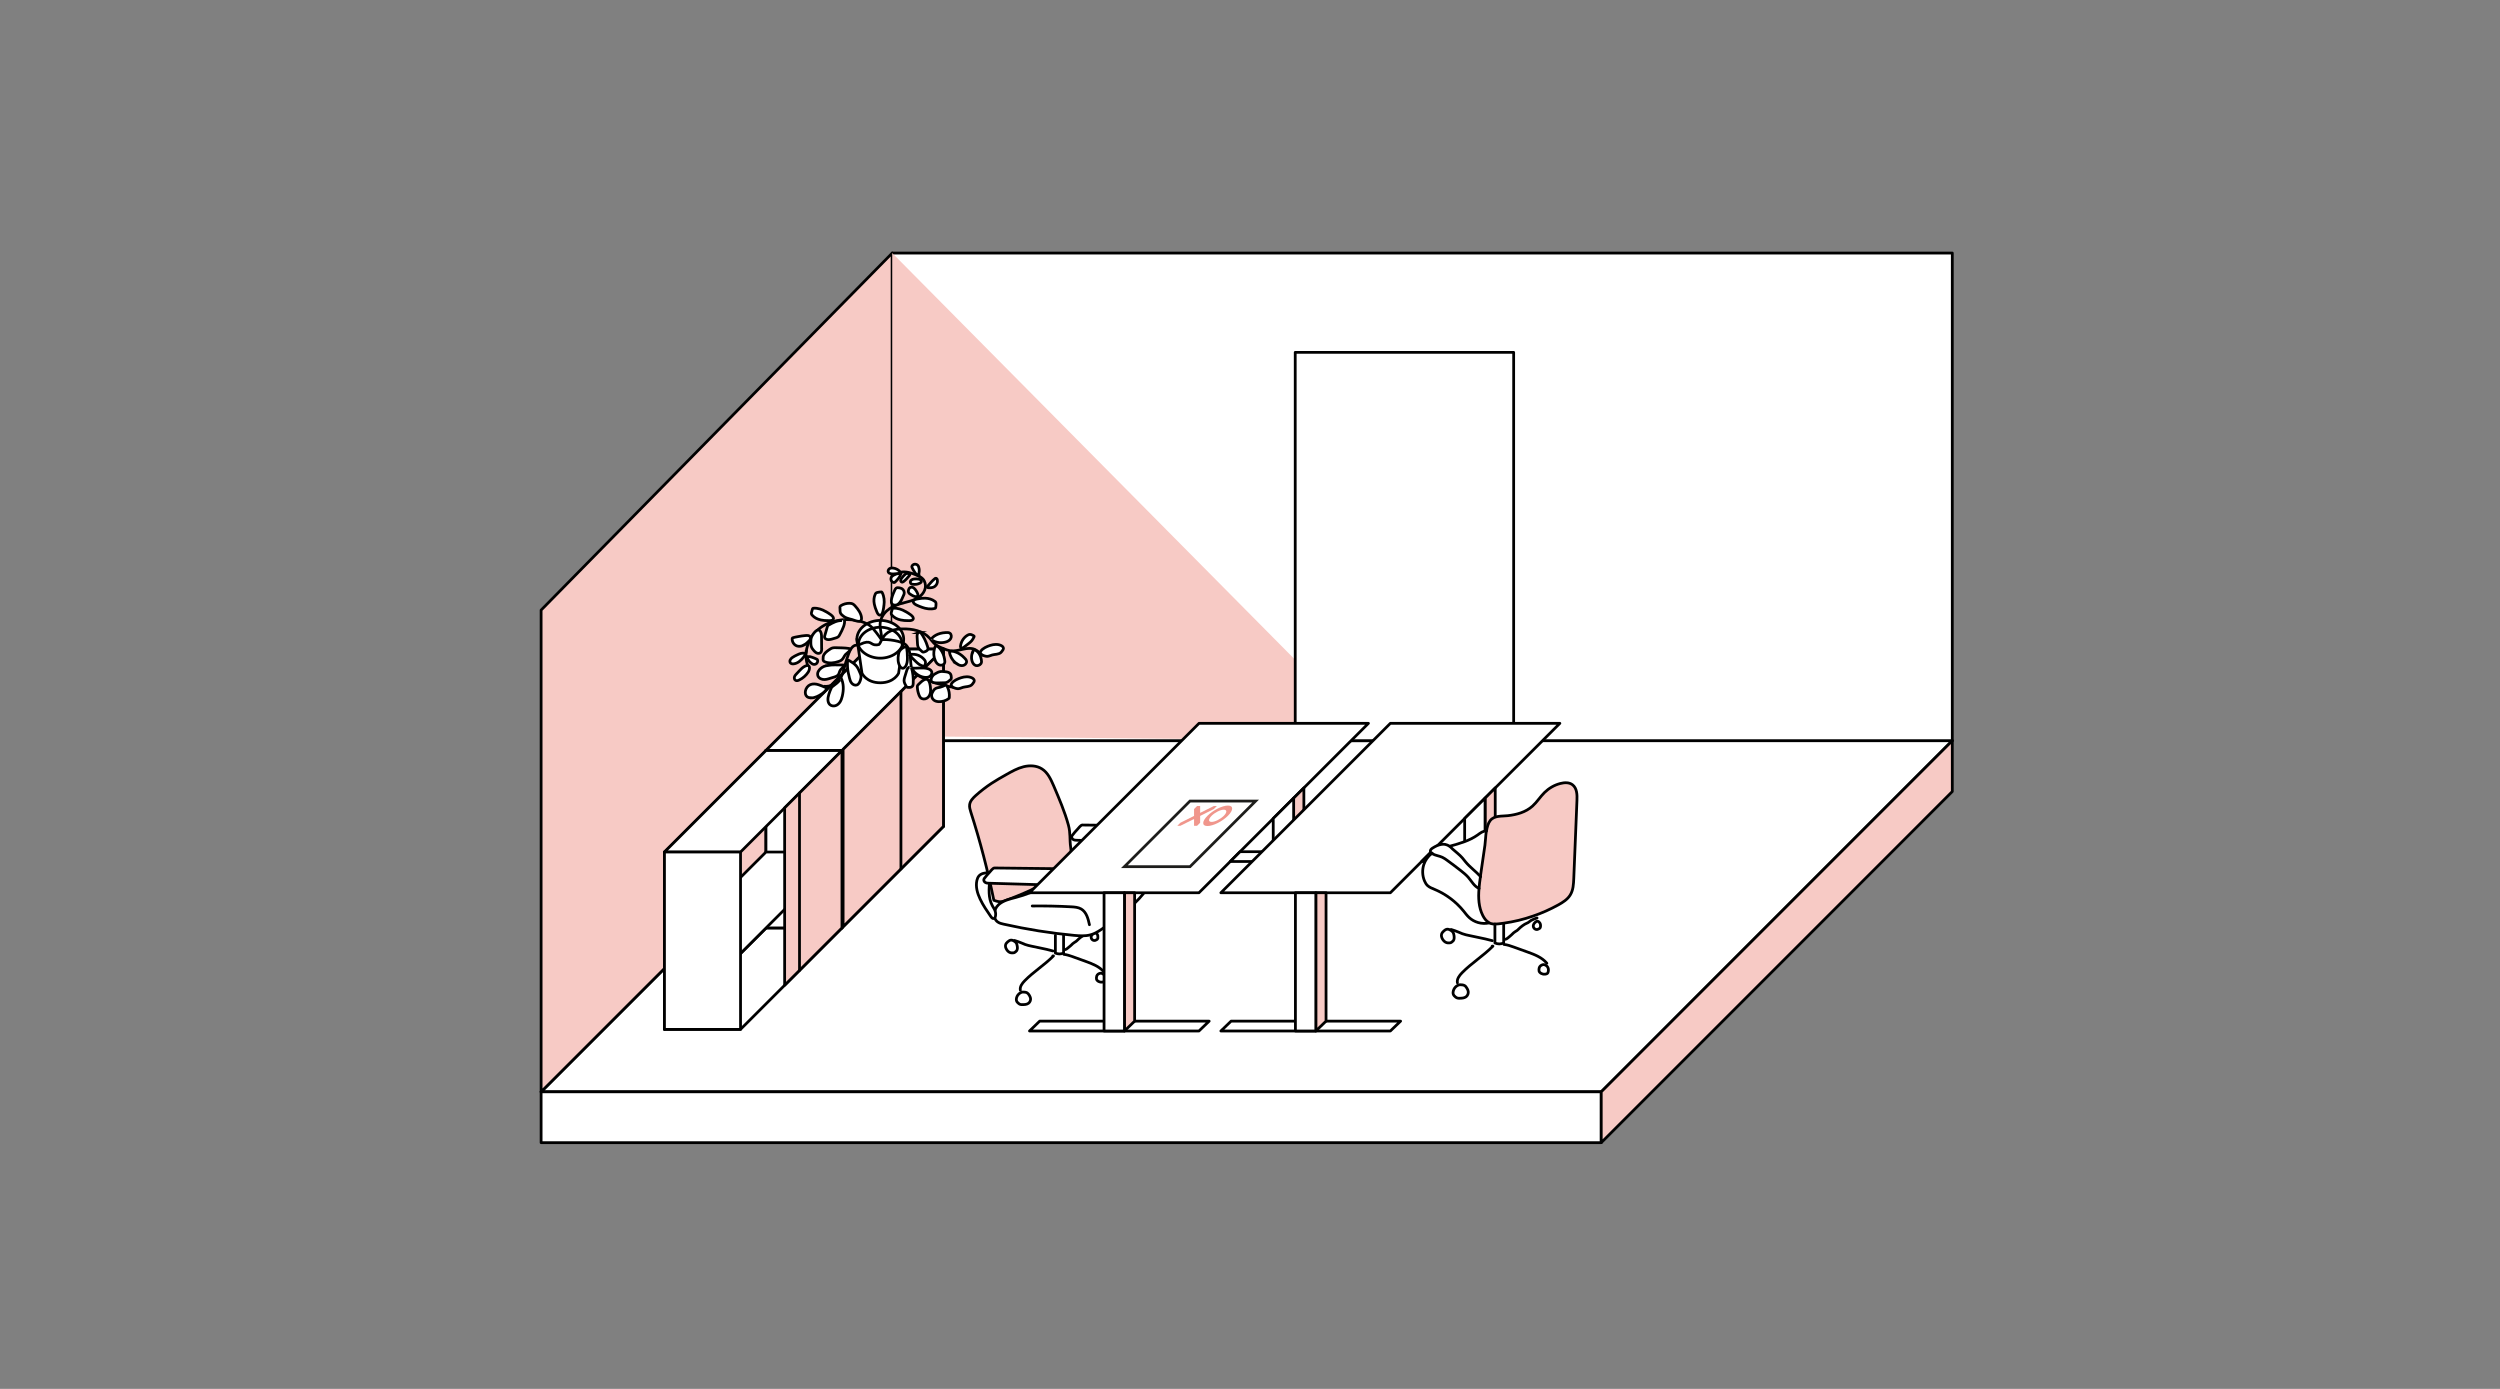 <?xml version="1.0" encoding="UTF-8"?> <svg xmlns="http://www.w3.org/2000/svg" width="360" height="200" viewBox="0 0 360 200" fill="none"><rect x="0" y="0" width="360" height="200" fill="#808080" stroke="none"/><g clip-path="url(#clip0_1_7094)"><path d="M77.919 157.221H230.577L281.131 106.658H128.482L77.919 157.221Z" fill="white" stroke="black" stroke-width="0.4" stroke-linecap="round" stroke-linejoin="round"></path><path d="M230.577 157.221H77.919V164.542H230.577V157.221Z" fill="white" stroke="black" stroke-width="0.4" stroke-linecap="round" stroke-linejoin="round"></path><path d="M128.482 106.658V36.438L77.919 87.852V157.221L128.482 106.658Z" fill="#F7CAC5" stroke="black" stroke-width="0.4" stroke-linecap="round" stroke-linejoin="round"></path><path d="M281.131 36.438H128.482V106.658H281.131V36.438Z" fill="white" stroke="black" stroke-width="0.4" stroke-linecap="round" stroke-linejoin="round"></path><path d="M281.131 113.98L230.578 164.542V157.221L281.131 106.658V113.98Z" fill="#F7CAC5" stroke="black" stroke-width="0.4" stroke-linecap="round" stroke-linejoin="round"></path><g style="mix-blend-mode:multiply"><path d="M128.482 36.438L198.043 106.658L128.482 105.999V36.438Z" fill="#F7CAC5"></path></g><path d="M217.967 50.742H186.512V106.658H217.967V50.742Z" fill="white" stroke="black" stroke-width="0.4" stroke-linecap="round" stroke-linejoin="round"></path><path d="M121.243 133.619H110.297L124.903 119.004H135.858L121.243 133.619Z" fill="white" stroke="black" stroke-width="0.4" stroke-linecap="round" stroke-linejoin="round"></path><path d="M110.297 133.619L124.903 119.004V93.462L110.297 108.077V133.619Z" fill="#F7CAC5" stroke="black" stroke-width="0.4" stroke-linecap="round" stroke-linejoin="round"></path><path d="M135.858 93.462H124.903V119.004H135.858V93.462Z" fill="white" stroke="black" stroke-width="0.4" stroke-linecap="round" stroke-linejoin="round"></path><path d="M121.243 108.077H110.297L124.903 93.462H135.858L121.243 108.077Z" fill="white" stroke="black" stroke-width="0.4" stroke-linecap="round" stroke-linejoin="round"></path><path d="M121.243 122.692H110.297L124.903 108.077H135.858L121.243 122.692Z" fill="white" stroke="black" stroke-width="0.4" stroke-linecap="round" stroke-linejoin="round"></path><path d="M121.407 133.454L135.858 119.004V93.462L121.407 107.912V133.454Z" fill="#F7CAC5" stroke="black" stroke-width="0.4" stroke-linecap="round" stroke-linejoin="round"></path><path d="M129.735 99.584V125.117" stroke="black" stroke-width="0.4" stroke-linecap="round" stroke-linejoin="round"></path><path d="M121.252 108.077H110.297V133.619H121.252V108.077Z" fill="white" stroke="black" stroke-width="0.4" stroke-linecap="round" stroke-linejoin="round"></path><path d="M106.637 148.225H95.682L110.297 133.619H121.243L106.637 148.225Z" fill="white" stroke="black" stroke-width="0.4" stroke-linecap="round" stroke-linejoin="round"></path><path d="M95.682 148.225L110.297 133.619V108.077L95.682 122.692V148.225Z" fill="#F7CAC5" stroke="black" stroke-width="0.4" stroke-linecap="round" stroke-linejoin="round"></path><path d="M121.252 108.077H110.297V133.619H121.252V108.077Z" fill="white" stroke="black" stroke-width="0.4" stroke-linecap="round" stroke-linejoin="round"></path><path d="M106.637 122.692H95.682L110.297 108.077H121.243L106.637 122.692Z" fill="white" stroke="black" stroke-width="0.4" stroke-linecap="round" stroke-linejoin="round"></path><path d="M106.637 137.298H95.682L110.297 122.692H121.243L106.637 137.298Z" fill="white" stroke="black" stroke-width="0.4" stroke-linecap="round" stroke-linejoin="round"></path><path d="M112.988 141.874L121.243 133.619V108.077L112.988 116.332V141.874Z" fill="#F7CAC5" stroke="black" stroke-width="0.4" stroke-linecap="round" stroke-linejoin="round"></path><path d="M115.129 114.19V139.732" stroke="black" stroke-width="0.4" stroke-linecap="round" stroke-linejoin="round"></path><path d="M106.637 122.692H95.682V148.234H106.637V122.692Z" fill="white" stroke="black" stroke-width="0.4" stroke-linecap="round" stroke-linejoin="round"></path><path d="M158.096 135.047C158.087 135.12 158.069 135.193 158.014 135.248C157.977 135.285 157.932 135.312 157.886 135.339C157.822 135.376 157.758 135.404 157.694 135.422C157.52 135.468 157.328 135.385 157.218 135.239C157.035 134.983 157.145 134.671 157.364 134.488C157.456 134.415 157.556 134.305 157.675 134.315C157.813 134.315 157.941 134.443 158.005 134.543C158.096 134.69 158.115 134.882 158.087 135.047H158.096Z" fill="white" stroke="black" stroke-width="0.4" stroke-linecap="round" stroke-linejoin="round"></path><path d="M153.402 136.74C153.603 136.694 153.759 136.502 153.914 136.392C154.125 136.246 154.289 136.062 154.472 135.889C154.628 135.742 154.802 135.678 154.967 135.55C155.113 135.44 155.232 135.294 155.378 135.166C155.571 135.001 155.772 134.845 155.982 134.726C156.129 134.644 156.294 134.589 156.431 134.507C156.568 134.424 156.696 134.287 156.843 134.205C157.117 134.049 157.657 133.884 157.63 133.894" stroke="black" stroke-width="0.4" stroke-linecap="round" stroke-linejoin="round"></path><path d="M143.115 129.647C142.246 125.364 141.138 121.118 139.802 116.954C139.692 116.597 139.573 116.231 139.628 115.865C139.702 115.334 140.104 114.922 140.498 114.565C141.221 113.915 141.989 113.321 142.795 112.79C143.481 112.341 144.195 111.939 144.909 111.536C145.705 111.088 146.51 110.63 147.398 110.41C148.286 110.191 149.274 110.227 150.043 110.722C150.894 111.261 151.333 112.25 151.736 113.174C152.523 115.023 153.319 116.871 153.85 118.812C154.17 120.001 154.006 120.807 154.179 122.033C154.298 122.902 154.372 123.827 153.978 124.614C153.585 125.392 152.798 125.895 152.038 126.325C149.659 127.689 147.16 128.833 144.579 129.748C144.03 129.94 143.655 129.839 143.115 129.638V129.647Z" fill="#F7CAC5" stroke="black" stroke-width="0.4" stroke-linecap="round" stroke-linejoin="round"></path><path d="M162.48 124.458C163.285 124.422 164.118 124.394 164.869 124.669C165.189 124.788 165.5 124.962 165.701 125.236C166.241 125.959 165.839 126.993 165.345 127.744C163.789 130.096 161.455 131.789 159.167 133.436C158.499 133.912 157.822 134.406 157.026 134.616C156.257 134.827 155.433 134.763 154.637 134.69C151.233 134.369 147.856 133.829 144.525 133.079C144.223 133.015 143.92 132.942 143.664 132.759C142.905 132.219 143.088 130.956 143.756 130.315C144.433 129.675 145.394 129.464 146.291 129.226C149.091 128.485 151.397 127.185 153.777 125.602C154.838 124.897 156.229 124.952 157.465 124.824C159.131 124.66 160.805 124.541 162.48 124.458V124.458Z" fill="white" stroke="black" stroke-width="0.4" stroke-linecap="round" stroke-linejoin="round"></path><path d="M154.445 120.239C154.39 120.312 154.344 120.377 154.326 120.468C154.289 120.642 154.417 120.825 154.573 120.907C154.729 120.99 154.921 120.999 155.104 120.999C159.131 121.118 163.157 121.228 167.184 121.347C167.632 121.356 168.108 121.365 168.493 121.145C168.749 120.999 168.932 120.77 169.124 120.55C169.362 120.267 169.591 119.992 169.829 119.708C169.966 119.544 170.113 119.315 170.003 119.132C169.911 118.976 169.701 118.958 169.527 118.958C164.969 118.903 160.403 118.857 155.845 118.802C155.635 118.802 155.287 119.278 155.14 119.434C154.893 119.69 154.665 119.956 154.454 120.239H154.445Z" fill="white" stroke="black" stroke-width="0.4" stroke-linecap="round" stroke-linejoin="round"></path><path d="M142.392 125.675C141.871 125.675 141.294 125.749 140.955 126.151C140.809 126.325 140.727 126.554 140.672 126.774C140.47 127.68 140.736 128.622 141.138 129.464C141.559 130.361 142.127 131.175 142.685 131.99C142.795 132.146 142.95 132.319 143.124 132.265C143.252 132.228 143.316 132.082 143.344 131.944C143.399 131.679 143.381 131.404 143.289 131.157C143.198 130.892 143.024 130.663 142.895 130.416C142.291 129.299 142.401 127.945 142.529 126.673" fill="white"></path><path d="M142.392 125.675C141.871 125.675 141.294 125.749 140.955 126.151C140.809 126.325 140.727 126.554 140.672 126.774C140.47 127.68 140.736 128.622 141.138 129.464C141.559 130.361 142.127 131.175 142.685 131.99C142.795 132.146 142.95 132.319 143.124 132.265C143.252 132.228 143.316 132.082 143.344 131.944C143.399 131.679 143.381 131.404 143.289 131.157C143.198 130.892 143.024 130.663 142.895 130.416C142.291 129.299 142.401 127.945 142.529 126.673" stroke="black" stroke-width="0.4" stroke-linecap="round" stroke-linejoin="round"></path><path d="M151.974 134.69V137.243C152.349 137.408 152.779 137.408 153.155 137.243V134.617" stroke="black" stroke-width="0.4" stroke-linecap="round" stroke-linejoin="round"></path><path d="M145.129 135.605C145 135.724 144.872 135.852 144.817 136.008C144.735 136.246 144.817 136.52 144.955 136.731C145.074 136.932 145.257 137.106 145.476 137.179C145.559 137.206 145.65 137.216 145.733 137.216C145.833 137.216 145.934 137.216 146.035 137.188C146.108 137.161 146.163 137.115 146.227 137.069C146.282 137.023 146.337 136.978 146.382 136.923C146.529 136.74 146.52 136.474 146.483 136.246C146.455 136.062 146.41 135.87 146.291 135.724C146.245 135.669 146.181 135.623 146.126 135.577C145.98 135.477 145.806 135.376 145.623 135.376C145.431 135.376 145.284 135.468 145.147 135.596L145.129 135.605Z" fill="white" stroke="black" stroke-width="0.4" stroke-linecap="round" stroke-linejoin="round"></path><path d="M157.941 140.538C157.904 140.629 157.895 140.73 157.886 140.831C157.886 140.895 157.886 140.968 157.904 141.032C157.923 141.096 157.968 141.142 158.005 141.187C158.243 141.435 158.646 141.508 158.957 141.361C158.984 141.343 159.012 141.334 159.039 141.306C159.066 141.279 159.085 141.242 159.094 141.206C159.167 140.995 159.185 140.766 159.103 140.556C159.021 140.355 158.856 140.236 158.655 140.162C158.49 140.098 158.261 140.181 158.124 140.281C158.042 140.345 157.968 140.437 157.932 140.538H157.941Z" fill="white" stroke="black" stroke-width="0.4" stroke-linecap="round" stroke-linejoin="round"></path><path d="M147.911 142.972C148.039 143.054 148.13 143.182 148.213 143.311C148.295 143.448 148.368 143.594 148.396 143.75C148.441 144.015 148.322 144.308 148.103 144.473C147.856 144.656 147.517 144.665 147.215 144.665C147.114 144.665 147.014 144.665 146.922 144.638C146.84 144.61 146.767 144.564 146.693 144.509C146.556 144.4 146.419 144.272 146.373 144.098C146.355 144.015 146.346 143.933 146.355 143.851C146.382 143.594 146.492 143.356 146.675 143.173C146.822 143.018 147.069 142.862 147.288 142.853C147.481 142.853 147.746 142.871 147.911 142.972V142.972Z" fill="white" stroke="black" stroke-width="0.4" stroke-linecap="round" stroke-linejoin="round"></path><path d="M146.099 135.431C146.465 135.541 146.822 135.669 147.169 135.815C147.316 135.879 147.453 135.943 147.599 135.998C147.911 136.117 148.24 136.181 148.57 136.255C148.963 136.337 149.357 136.419 149.75 136.502C150.382 136.63 151.013 136.767 151.626 136.941" stroke="black" stroke-width="0.4" stroke-linecap="round" stroke-linejoin="round"></path><path d="M153.191 137.426C153.64 137.472 154.079 137.627 154.5 137.774C155.113 137.993 155.726 138.222 156.348 138.442C157.3 138.79 158.307 139.165 158.948 139.952" stroke="black" stroke-width="0.4" stroke-linecap="round" stroke-linejoin="round"></path><path d="M146.931 142.588C146.831 142.084 147.188 141.608 147.554 141.233C148.826 139.924 150.418 138.954 151.699 137.655C151.672 137.637 151.626 137.637 151.599 137.655" stroke="black" stroke-width="0.4" stroke-linecap="round" stroke-linejoin="round"></path><path d="M156.879 133.161C156.696 132.301 156.449 131.34 155.69 130.892C155.259 130.645 154.747 130.608 154.253 130.581C152.386 130.48 150.51 130.443 148.643 130.462" stroke="black" stroke-width="0.4" stroke-linecap="round" stroke-linejoin="round"></path><path d="M141.788 126.426C141.733 126.499 141.687 126.563 141.669 126.655C141.633 126.828 141.761 127.011 141.916 127.094C142.072 127.176 142.264 127.185 142.447 127.185C146.474 127.304 150.501 127.414 154.527 127.533C154.976 127.542 155.452 127.551 155.836 127.332C156.092 127.185 156.275 126.957 156.467 126.737C156.705 126.453 156.934 126.179 157.172 125.895C157.309 125.73 157.456 125.501 157.346 125.318C157.254 125.163 157.044 125.145 156.87 125.145C152.313 125.09 147.746 125.044 143.188 124.989C142.978 124.989 142.63 125.465 142.484 125.62C142.237 125.877 142.008 126.142 141.797 126.426H141.788Z" fill="white" stroke="black" stroke-width="0.4" stroke-linecap="round" stroke-linejoin="round"></path><path d="M148.249 128.558H172.648L197.055 104.16H172.657L148.249 128.558Z" fill="white" stroke="black" stroke-width="0.4" stroke-linecap="round" stroke-linejoin="round"></path><path d="M148.249 148.463H172.648L174.121 147.044H149.714L148.249 148.463Z" fill="white" stroke="black" stroke-width="0.4" stroke-linecap="round" stroke-linejoin="round"></path><path d="M163.386 147.044L161.922 148.463V128.558H163.386V147.044Z" fill="#F7CAC5" stroke="black" stroke-width="0.4" stroke-linecap="round" stroke-linejoin="round"></path><path d="M161.922 128.558H158.984V148.463H161.922V128.558Z" fill="white" stroke="black" stroke-width="0.4" stroke-linecap="round" stroke-linejoin="round"></path><path d="M177.159 124.056H197.018L198.492 122.646H178.569L177.159 124.056Z" fill="white" stroke="black" stroke-width="0.4" stroke-linecap="round" stroke-linejoin="round"></path><path d="M187.757 122.646L186.284 124.055V114.931L187.757 113.458V122.646Z" fill="#F7CAC5" stroke="black" stroke-width="0.4" stroke-linecap="round" stroke-linejoin="round"></path><path d="M186.284 124.056H183.346V117.86L186.284 114.931V124.056Z" fill="white" stroke="black" stroke-width="0.4" stroke-linecap="round" stroke-linejoin="round"></path><path d="M175.805 128.558H200.212L224.62 104.16H200.212L175.805 128.558Z" fill="white" stroke="black" stroke-width="0.4" stroke-linecap="round" stroke-linejoin="round"></path><path d="M175.805 148.463H200.212L201.686 147.044H177.278L175.805 148.463Z" fill="white" stroke="black" stroke-width="0.4" stroke-linecap="round" stroke-linejoin="round"></path><path d="M190.951 147.044L189.477 148.463V128.558H190.951V147.044Z" fill="#F7CAC5" stroke="black" stroke-width="0.4" stroke-linecap="round" stroke-linejoin="round"></path><path d="M189.477 128.558H186.54V148.463H189.477V128.558Z" fill="white" stroke="black" stroke-width="0.4" stroke-linecap="round" stroke-linejoin="round"></path><path d="M204.715 124.056H224.574L226.047 122.646H206.133L204.715 124.056Z" fill="white" stroke="black" stroke-width="0.4" stroke-linecap="round" stroke-linejoin="round"></path><path d="M215.313 122.646L213.848 124.055V114.931L215.313 113.458V122.646Z" fill="#F7CAC5" stroke="black" stroke-width="0.4" stroke-linecap="round" stroke-linejoin="round"></path><path d="M213.848 124.056H210.911V117.86L213.848 114.931V124.056Z" fill="white" stroke="black" stroke-width="0.4" stroke-linecap="round" stroke-linejoin="round"></path><path d="M213.199 126.234C213.199 126.234 213.199 126.197 213.199 126.17C213.409 124.678 213.629 123.195 213.848 121.704C213.931 121.136 213.94 120.386 214.05 119.681C214.141 119.104 214.288 118.555 214.59 118.162C215.184 117.402 216.283 117.558 217.134 117.457C218.406 117.311 219.696 116.963 220.675 116.084C221.325 115.499 221.783 114.739 222.405 114.126C223.037 113.504 223.824 113.046 224.675 112.826C225.27 112.671 225.947 112.634 226.432 113C227.091 113.495 227.118 114.446 227.082 115.252C226.926 118.995 226.78 122.738 226.624 126.481C226.587 127.314 226.551 128.192 226.102 128.897C225.709 129.528 225.05 129.94 224.409 130.297C223.247 130.938 222.039 131.478 220.785 131.908C219.403 132.393 217.967 132.74 216.511 132.942C216.273 132.978 216.036 133.015 215.798 133.033C215.624 133.052 215.432 133.07 215.258 133.07C215.056 133.07 214.873 133.042 214.681 132.988C214.58 132.951 214.489 132.914 214.397 132.85C214.013 132.631 213.729 132.237 213.519 131.825C212.924 130.636 212.86 129.29 212.979 127.945C213.025 127.378 213.098 126.801 213.18 126.243L213.199 126.234Z" fill="#F7CAC5"></path><path d="M222.918 139.348C223.009 139.568 222.991 139.824 222.918 140.043C222.899 140.08 222.881 140.117 222.854 140.153C222.826 140.181 222.799 140.199 222.771 140.208C222.433 140.364 222.002 140.291 221.746 140.025C221.7 139.979 221.655 139.915 221.636 139.851C221.609 139.778 221.609 139.705 221.618 139.641C221.618 139.531 221.636 139.43 221.673 139.32C221.719 139.211 221.792 139.119 221.883 139.046C222.03 138.936 222.268 138.845 222.451 138.918C222.661 139 222.844 139.128 222.927 139.339L222.918 139.348Z" fill="white"></path><path d="M221.737 132.896C221.838 133.052 221.856 133.253 221.829 133.436C221.819 133.509 221.792 133.592 221.746 133.646C221.71 133.683 221.655 133.72 221.609 133.738C221.545 133.775 221.472 133.811 221.398 133.829C221.215 133.875 221.005 133.793 220.895 133.637C220.694 133.363 220.813 133.033 221.041 132.832C221.142 132.75 221.252 132.64 221.38 132.649C221.527 132.649 221.664 132.786 221.737 132.896V132.896Z" fill="white"></path><path d="M214.407 132.832L214.361 132.914C213.363 133.116 212.274 132.805 211.542 132.109C211.249 131.834 211.011 131.514 210.764 131.203C209.648 129.83 208.193 128.741 206.564 128.064C206.216 127.918 205.859 127.789 205.575 127.533C205.365 127.341 205.227 127.085 205.118 126.828C204.816 126.096 204.788 125.254 205.026 124.504C205.237 123.873 205.639 123.296 206.17 122.893C206.207 122.912 206.234 122.93 206.271 122.957C206.719 123.204 207.241 123.25 207.698 123.461C207.945 123.58 208.174 123.735 208.394 123.9C209.062 124.385 209.721 124.879 210.371 125.392C210.737 125.685 211.112 125.977 211.414 126.325C211.908 126.902 212.283 127.652 212.988 127.945C212.869 129.29 212.933 130.636 213.528 131.825C213.729 132.237 214.022 132.621 214.407 132.85V132.832Z" fill="white"></path><path d="M214.05 119.681C213.94 120.386 213.931 121.145 213.848 121.704C213.638 123.195 213.418 124.678 213.199 126.17C213.199 126.188 213.199 126.206 213.199 126.234C212.521 125.492 211.679 124.897 211.039 124.12C210.883 123.927 210.737 123.735 210.572 123.543C210.151 123.049 209.62 122.664 209.144 122.244C209.025 122.134 208.925 122.006 208.797 121.914C208.797 121.914 208.787 121.914 208.778 121.905L208.815 121.85C210.206 121.466 211.606 121.072 212.778 120.239C213.153 119.965 213.555 119.644 214.022 119.681H214.05V119.681Z" fill="white"></path><path d="M206.17 122.884C206.069 122.811 205.996 122.719 205.969 122.61C205.932 122.399 206.124 122.225 206.307 122.115C206.692 121.868 207.113 121.658 207.561 121.594C207.863 121.548 208.275 121.53 208.787 121.905C208.787 121.905 208.797 121.905 208.806 121.914C208.934 122.006 209.034 122.134 209.153 122.243C209.629 122.674 210.16 123.058 210.581 123.543C210.746 123.726 210.892 123.927 211.048 124.12C211.688 124.897 212.53 125.483 213.208 126.234C213.125 126.792 213.052 127.359 213.006 127.936C212.302 127.643 211.936 126.893 211.432 126.316C211.121 125.968 210.755 125.675 210.389 125.383C209.739 124.87 209.08 124.376 208.412 123.891C208.193 123.726 207.964 123.57 207.717 123.452C207.259 123.241 206.728 123.195 206.289 122.948C206.252 122.93 206.216 122.912 206.188 122.884H206.17Z" fill="white"></path><path d="M211.423 142.771C211.469 143.054 211.35 143.366 211.112 143.549C210.847 143.741 210.49 143.75 210.16 143.759C210.05 143.759 209.95 143.759 209.849 143.722C209.758 143.695 209.675 143.64 209.602 143.585C209.455 143.466 209.309 143.329 209.263 143.146C209.236 143.063 209.236 142.972 209.245 142.88C209.272 142.606 209.391 142.35 209.584 142.148C209.748 141.984 210.005 141.819 210.243 141.81C210.444 141.81 210.737 141.828 210.911 141.938C211.048 142.02 211.149 142.167 211.231 142.304C211.322 142.45 211.405 142.606 211.423 142.771V142.771Z" fill="white"></path><path d="M209.373 134.726C209.41 134.973 209.419 135.257 209.263 135.458C209.218 135.523 209.153 135.568 209.089 135.614C209.025 135.669 208.961 135.715 208.888 135.742C208.787 135.779 208.678 135.779 208.568 135.77C208.476 135.77 208.385 135.751 208.293 135.733C208.046 135.66 207.863 135.468 207.726 135.248C207.589 135.019 207.488 134.726 207.589 134.47C207.653 134.296 207.79 134.159 207.927 134.031C208.064 133.894 208.229 133.784 208.44 133.793C208.632 133.793 208.824 133.903 208.98 134.013C209.044 134.058 209.108 134.104 209.153 134.168C209.291 134.324 209.327 134.525 209.364 134.726H209.373Z" fill="white"></path><path d="M214.05 119.681C214.141 119.104 214.288 118.555 214.59 118.162C215.184 117.402 216.283 117.558 217.134 117.457C218.406 117.311 219.696 116.963 220.675 116.084C221.325 115.499 221.783 114.739 222.405 114.126C223.037 113.504 223.824 113.046 224.675 112.826C225.27 112.671 225.947 112.634 226.432 113C227.091 113.495 227.118 114.446 227.082 115.252C226.926 118.995 226.78 122.738 226.624 126.481C226.587 127.314 226.551 128.192 226.102 128.897C225.709 129.528 225.05 129.94 224.409 130.297C223.247 130.938 222.039 131.478 220.785 131.908C219.403 132.393 217.967 132.74 216.511 132.942C216.273 132.978 216.036 133.015 215.798 133.033C215.624 133.052 215.432 133.07 215.258 133.07C215.056 133.07 214.873 133.042 214.681 132.988C214.58 132.951 214.489 132.914 214.397 132.85C214.013 132.631 213.729 132.237 213.519 131.825C212.924 130.636 212.86 129.29 212.979 127.945C213.025 127.378 213.098 126.801 213.18 126.243C213.18 126.224 213.18 126.206 213.18 126.179C213.391 124.687 213.61 123.204 213.83 121.713C213.912 121.145 213.921 120.395 214.031 119.69L214.05 119.681Z" stroke="black" stroke-width="0.4" stroke-linecap="round" stroke-linejoin="round"></path><path d="M208.824 121.841C210.215 121.456 211.615 121.063 212.787 120.23C213.162 119.956 213.565 119.635 214.031 119.672" stroke="black" stroke-width="0.4" stroke-linecap="round" stroke-linejoin="round"></path><path d="M214.361 132.914C213.363 133.116 212.274 132.805 211.542 132.109C211.249 131.834 211.011 131.514 210.764 131.203C209.648 129.83 208.193 128.741 206.564 128.064C206.216 127.918 205.859 127.789 205.575 127.533C205.365 127.341 205.227 127.085 205.118 126.828C204.816 126.096 204.788 125.254 205.026 124.504C205.237 123.872 205.639 123.296 206.17 122.893C206.188 122.875 206.207 122.866 206.225 122.848" stroke="black" stroke-width="0.4" stroke-linecap="round" stroke-linejoin="round"></path><path d="M212.988 127.936C212.283 127.643 211.917 126.893 211.414 126.316C211.103 125.968 210.737 125.675 210.371 125.383C209.721 124.87 209.062 124.376 208.394 123.891C208.174 123.726 207.945 123.57 207.698 123.452C207.241 123.241 206.71 123.195 206.271 122.948C206.234 122.93 206.197 122.912 206.17 122.884C206.069 122.811 205.996 122.719 205.969 122.61C205.932 122.399 206.124 122.225 206.307 122.115C206.692 121.868 207.113 121.658 207.561 121.594C207.863 121.548 208.275 121.53 208.787 121.905C208.787 121.905 208.797 121.905 208.806 121.914C208.934 122.006 209.034 122.134 209.153 122.243C209.629 122.674 210.16 123.058 210.581 123.543C210.746 123.726 210.892 123.927 211.048 124.12C211.688 124.897 212.53 125.483 213.208 126.234" stroke="black" stroke-width="0.4" stroke-linecap="round" stroke-linejoin="round"></path><path d="M215.267 133.061V135.788C215.468 135.879 215.688 135.925 215.898 135.925C216.109 135.925 216.328 135.879 216.53 135.788V132.978" stroke="black" stroke-width="0.4" stroke-linecap="round" stroke-linejoin="round"></path><path d="M207.936 134.04C207.799 134.168 207.662 134.305 207.598 134.479C207.506 134.735 207.598 135.019 207.735 135.257C207.872 135.468 208.055 135.66 208.302 135.742C208.394 135.77 208.485 135.779 208.577 135.779C208.687 135.779 208.797 135.788 208.897 135.751C208.97 135.724 209.034 135.678 209.099 135.623C209.163 135.577 209.218 135.523 209.272 135.468C209.428 135.266 209.41 134.992 209.382 134.736C209.355 134.534 209.309 134.333 209.172 134.177C209.117 134.113 209.062 134.067 208.998 134.022C208.842 133.912 208.65 133.811 208.458 133.802C208.247 133.802 208.092 133.903 207.945 134.04H207.936Z" stroke="black" stroke-width="0.4" stroke-linecap="round" stroke-linejoin="round"></path><path d="M221.664 139.32C221.627 139.421 221.618 139.531 221.609 139.641C221.609 139.714 221.609 139.787 221.627 139.851C221.645 139.915 221.691 139.97 221.737 140.025C221.993 140.291 222.423 140.364 222.762 140.208C222.799 140.199 222.826 140.181 222.844 140.153C222.872 140.126 222.89 140.08 222.908 140.043C222.982 139.824 223.009 139.568 222.908 139.348C222.826 139.137 222.643 139.009 222.433 138.927C222.259 138.854 222.012 138.945 221.865 139.055C221.774 139.128 221.7 139.22 221.655 139.33L221.664 139.32Z" stroke="black" stroke-width="0.4" stroke-linecap="round" stroke-linejoin="round"></path><path d="M221.829 133.445C221.819 133.518 221.792 133.601 221.746 133.656C221.71 133.692 221.655 133.729 221.609 133.747C221.545 133.784 221.472 133.82 221.398 133.839C221.215 133.884 221.005 133.802 220.895 133.646C220.694 133.372 220.813 133.042 221.041 132.841C221.142 132.759 221.252 132.649 221.38 132.658C221.527 132.658 221.664 132.795 221.737 132.905C221.838 133.061 221.856 133.262 221.829 133.445V133.445Z" stroke="black" stroke-width="0.4" stroke-linecap="round" stroke-linejoin="round"></path><path d="M210.911 141.929C211.048 142.011 211.149 142.157 211.231 142.295C211.322 142.441 211.405 142.597 211.423 142.761C211.469 143.045 211.35 143.356 211.112 143.539C210.847 143.732 210.49 143.741 210.16 143.75C210.05 143.75 209.95 143.75 209.849 143.713C209.758 143.686 209.675 143.631 209.602 143.576C209.455 143.457 209.309 143.32 209.263 143.137C209.236 143.054 209.236 142.963 209.245 142.871C209.272 142.597 209.391 142.341 209.584 142.139C209.748 141.974 210.005 141.81 210.243 141.801C210.444 141.801 210.737 141.819 210.911 141.929V141.929Z" stroke="black" stroke-width="0.4" stroke-linecap="round" stroke-linejoin="round"></path><path d="M208.97 133.848C209.355 133.958 209.739 134.104 210.114 134.26C210.27 134.324 210.426 134.397 210.572 134.452C210.911 134.58 211.258 134.653 211.615 134.726C212.036 134.818 212.457 134.9 212.878 134.992C213.555 135.129 214.224 135.275 214.892 135.458" stroke="black" stroke-width="0.4" stroke-linecap="round" stroke-linejoin="round"></path><path d="M216.566 135.998C217.051 136.044 217.518 136.209 217.976 136.374L219.952 137.087C220.977 137.454 222.057 137.865 222.744 138.707" stroke="black" stroke-width="0.4" stroke-linecap="round" stroke-linejoin="round"></path><path d="M209.867 141.526C209.757 140.986 210.151 140.474 210.535 140.08C211.908 138.68 213.601 137.637 214.983 136.246C214.946 136.227 214.91 136.227 214.873 136.246" stroke="black" stroke-width="0.4" stroke-linecap="round" stroke-linejoin="round"></path><path d="M216.795 135.257C217.006 135.211 217.179 135.01 217.353 134.882C217.573 134.717 217.747 134.525 217.948 134.333C218.113 134.186 218.296 134.104 218.479 133.976C218.635 133.857 218.763 133.692 218.918 133.564C219.12 133.39 219.339 133.225 219.568 133.088C219.724 132.997 219.898 132.942 220.053 132.85C220.209 132.759 220.337 132.621 220.492 132.53C220.62 132.457 220.794 132.384 220.95 132.319C221.16 132.246 221.334 132.191 221.334 132.191" stroke="black" stroke-width="0.4" stroke-linecap="round" stroke-linejoin="round"></path><path d="M171.357 115.352H180.811L171.366 124.797H161.913L171.357 115.352Z" fill="white" stroke="#1D1D1B" stroke-width="0.4" stroke-miterlimit="10"></path><path d="M176.821 117.475C177.635 116.661 177.635 116.002 176.821 116.002C176.006 116.002 174.688 116.661 173.874 117.475C173.059 118.29 173.059 118.949 173.874 118.949C174.688 118.949 176.006 118.29 176.821 117.475ZM176.226 117.475C175.741 117.96 174.954 118.354 174.469 118.354C173.984 118.354 173.984 117.96 174.469 117.475C174.954 116.99 175.741 116.597 176.226 116.597C176.711 116.597 176.711 116.99 176.226 117.475Z" fill="#F0968C"></path><path d="M171.943 118.912H172.382L172.821 118.473V117.494L174.789 116.505L175.228 116.066H174.789L172.821 117.055V116.066H172.382L171.943 116.505V117.494L169.975 118.473L169.536 118.912H169.975L171.943 117.933V118.912Z" fill="#F0968C"></path><path d="M123.393 91.906L124.125 96.948C124.125 96.948 124.739 98.321 126.761 98.321C128.784 98.321 129.397 96.948 129.397 96.948L130.129 91.906" fill="white"></path><path d="M123.393 91.906L124.125 96.948C124.125 96.948 124.739 98.321 126.761 98.321C128.784 98.321 129.397 96.948 129.397 96.948L130.129 91.906" stroke="black" stroke-width="0.4" stroke-miterlimit="10"></path><path d="M123.622 93.05C123.586 92.967 123.549 92.894 123.521 92.812C123.009 91.366 124.043 89.865 125.837 89.444C127.631 89.032 129.488 89.865 130.001 91.302C130.211 91.897 130.156 92.492 129.9 93.031" fill="white"></path><path d="M123.622 93.05C123.586 92.967 123.549 92.894 123.521 92.812C123.009 91.366 124.043 89.865 125.837 89.444C127.631 89.032 129.488 89.865 130.001 91.302C130.211 91.897 130.156 92.492 129.9 93.031" stroke="black" stroke-width="0.4" stroke-miterlimit="10"></path><path d="M126.761 90.323C128.5 90.323 129.918 91.439 129.918 92.821C129.918 92.894 129.918 92.967 129.909 93.031C129.543 93.8 128.756 94.422 127.695 94.669C126.011 95.063 124.254 94.34 123.631 93.05C123.631 92.977 123.613 92.894 123.613 92.821C123.613 91.439 125.022 90.323 126.77 90.323H126.761Z" fill="white" stroke="black" stroke-width="0.4" stroke-miterlimit="10"></path><path d="M126.935 92.125C126.615 91.65 125.791 90.505 125.343 90.149C124.812 89.728 124.144 89.508 123.485 89.371C121.536 88.977 119.385 89.343 117.857 90.615C116.328 91.887 115.605 94.148 116.374 95.978" stroke="black" stroke-width="0.4" stroke-miterlimit="10"></path><path d="M126.935 92.125C126.953 92.18 126.642 92.784 126.596 92.803C125.352 93.123 125.626 92.18 124.391 92.565C124.107 92.656 123.86 92.812 123.567 92.876C123.348 92.922 123.192 92.876 122.982 92.995C122.496 93.278 122.268 93.956 122.094 94.45C121.911 94.972 121.755 95.493 121.609 96.024C121.453 96.61 121.316 97.214 120.986 97.717C120.483 98.486 119.531 98.934 118.616 98.824" stroke="black" stroke-width="0.4" stroke-miterlimit="10"></path><path d="M116.804 100.49C116.603 100.49 116.383 100.453 116.218 100.325C115.981 100.133 115.926 99.794 115.981 99.502C116.054 99.108 116.328 98.742 116.694 98.587C117.07 98.431 117.5 98.477 117.884 98.605C118.168 98.696 118.451 98.815 118.726 98.934C118.936 99.017 119.138 99.099 118.964 99.337C118.662 99.749 118.104 100.106 117.646 100.307C117.381 100.426 117.097 100.499 116.804 100.499V100.49Z" fill="white" stroke="black" stroke-width="0.4" stroke-miterlimit="10"></path><path d="M121.096 97.598C121.517 98.403 121.499 99.364 121.288 100.252C121.215 100.536 121.133 100.819 120.977 101.067C120.822 101.314 120.593 101.524 120.318 101.616C120.044 101.707 119.714 101.661 119.504 101.469C119.339 101.323 119.257 101.103 119.229 100.883C119.193 100.572 119.266 100.261 119.357 99.968C119.449 99.666 119.568 99.374 119.705 99.081C119.733 99.026 119.751 98.98 119.797 98.934C119.842 98.888 119.888 98.852 119.943 98.815C120.318 98.559 120.666 98.257 120.959 97.918" fill="white"></path><path d="M121.096 97.598C121.517 98.403 121.499 99.364 121.288 100.252C121.215 100.536 121.133 100.819 120.977 101.067C120.822 101.314 120.593 101.524 120.318 101.616C120.044 101.707 119.714 101.661 119.504 101.469C119.339 101.323 119.257 101.103 119.229 100.883C119.193 100.572 119.266 100.261 119.357 99.968C119.449 99.666 119.568 99.374 119.705 99.081C119.733 99.026 119.751 98.98 119.797 98.934C119.842 98.888 119.888 98.852 119.943 98.815C120.318 98.559 120.666 98.257 120.959 97.918" stroke="black" stroke-width="0.4" stroke-miterlimit="10"></path><path d="M119.229 95.823C119.019 95.85 118.818 95.896 118.625 95.978C118.488 96.042 118.351 96.125 118.232 96.216C118.058 96.353 117.911 96.518 117.82 96.71C117.728 96.903 117.71 97.141 117.783 97.342C117.93 97.699 118.36 97.873 118.753 97.854C119.147 97.836 119.504 97.68 119.879 97.571C120.19 97.479 120.547 97.406 120.73 97.131C120.831 96.985 120.858 96.811 120.922 96.656C121.032 96.39 121.224 96.262 121.417 96.07C121.462 96.024 121.563 95.914 121.536 95.832C121.499 95.722 121.334 95.759 121.234 95.759C120.565 95.749 119.888 95.713 119.22 95.814L119.229 95.823Z" fill="white" stroke="black" stroke-width="0.4" stroke-miterlimit="10"></path><path d="M123.229 95.795C123.531 96.125 123.705 96.546 123.869 96.957C123.924 97.086 123.979 97.223 123.988 97.369C124.007 97.543 123.961 97.726 123.915 97.891C123.823 98.202 123.677 98.55 123.366 98.641C123.11 98.724 122.817 98.587 122.643 98.376C122.469 98.165 122.387 97.9 122.323 97.635C122.176 97.095 122.066 96.537 122.039 95.969C122.039 95.731 122.011 95.447 122.057 95.219C122.121 94.953 122.341 95.164 122.496 95.255C122.753 95.402 123 95.566 123.201 95.786L123.229 95.795Z" fill="white" stroke="black" stroke-width="0.4" stroke-miterlimit="10"></path><path d="M120.346 93.269C120.199 93.269 120.053 93.26 119.916 93.297C119.714 93.343 119.531 93.471 119.357 93.59C119.01 93.837 118.625 94.13 118.543 94.56C118.525 94.679 118.525 94.807 118.525 94.926C118.525 94.99 118.525 95.054 118.552 95.109C118.598 95.219 118.717 95.273 118.818 95.319C119.44 95.557 120.135 95.475 120.758 95.255C120.941 95.191 121.115 95.118 121.252 94.981C121.462 94.779 121.554 94.487 121.737 94.267C121.847 94.13 122.835 93.471 122.24 93.379C121.618 93.278 120.959 93.297 120.337 93.269H120.346Z" fill="white" stroke="black" stroke-width="0.4" stroke-miterlimit="10"></path><path d="M127.072 92.025C127.274 91.485 127.75 91.073 128.271 90.853C128.793 90.634 129.388 90.57 129.964 90.561C131.383 90.533 132.92 90.835 133.863 91.888C134.082 92.125 134.256 92.4 134.494 92.629C134.897 93.013 135.428 93.233 135.949 93.434C136.224 93.544 136.499 93.654 136.791 93.7C138.018 93.901 139.336 92.995 140.443 93.553C140.873 93.773 141.184 94.175 141.614 94.386" stroke="black" stroke-width="0.4" stroke-miterlimit="10"></path><path d="M126.935 92.125C127.74 92.006 129.918 92.299 130.477 92.894C130.852 93.297 131.008 93.864 131.072 94.413C131.136 94.962 131.126 95.521 131.236 96.061C131.3 96.353 131.401 96.656 131.612 96.875C131.767 97.04 131.978 97.159 132.179 97.269C133.808 98.129 135.574 98.705 137.395 98.989" stroke="black" stroke-width="0.4" stroke-miterlimit="10"></path><path d="M126.935 92.125C127.017 91.366 126.688 90.606 126.734 89.838C126.779 89.115 127.173 88.437 127.713 87.952C128.253 87.467 128.93 87.156 129.626 86.946C130.632 86.644 131.758 86.515 132.545 85.82C132.893 85.518 133.158 85.106 133.241 84.658C133.323 84.209 133.204 83.706 132.893 83.367C132.646 83.102 132.307 82.946 131.968 82.809C131.255 82.516 130.477 82.251 129.708 82.397" stroke="black" stroke-width="0.4" stroke-miterlimit="10"></path><path d="M123.128 87.248C123.046 87.156 122.954 87.064 122.853 87C122.689 86.9 122.496 86.872 122.304 86.872C121.874 86.872 121.444 86.991 121.078 87.22C121.041 87.248 120.996 87.275 120.977 87.312C120.959 87.357 120.95 87.403 120.95 87.449C120.95 87.623 120.95 87.787 120.968 87.952C120.968 88.053 120.986 88.163 121.023 88.263C121.069 88.373 121.151 88.465 121.234 88.547C121.426 88.73 121.655 88.886 121.911 88.986C122.167 89.087 122.432 89.142 122.698 89.215C123.1 89.325 124.098 89.847 124.061 89.005C124.034 88.364 123.549 87.705 123.128 87.248Z" fill="white" stroke="black" stroke-width="0.4" stroke-miterlimit="10"></path><path d="M121.581 89.197C121.673 89.535 121.59 89.901 121.471 90.231C121.325 90.634 121.124 91.018 120.922 91.393C120.867 91.503 120.803 91.613 120.712 91.695C120.62 91.769 120.511 91.814 120.392 91.851C120.19 91.915 119.989 91.979 119.778 92.034C119.495 92.107 119.165 92.171 118.909 92.006C118.827 91.951 118.763 91.878 118.744 91.787C118.726 91.695 118.744 91.613 118.772 91.521C118.882 91.1 119.001 90.689 119.129 90.277C119.147 90.222 119.165 90.167 119.193 90.121C119.229 90.066 119.293 90.03 119.348 90.002C119.934 89.664 120.575 89.325 121.252 89.362" fill="white"></path><path d="M121.581 89.197C121.673 89.535 121.59 89.901 121.471 90.231C121.325 90.634 121.124 91.018 120.922 91.393C120.867 91.503 120.803 91.613 120.712 91.695C120.62 91.769 120.511 91.814 120.392 91.851C120.19 91.915 119.989 91.979 119.778 92.034C119.495 92.107 119.165 92.171 118.909 92.006C118.827 91.951 118.763 91.878 118.744 91.787C118.726 91.695 118.744 91.613 118.772 91.521C118.882 91.1 119.001 90.689 119.129 90.277C119.147 90.222 119.165 90.167 119.193 90.121C119.229 90.066 119.293 90.03 119.348 90.002C119.934 89.664 120.575 89.325 121.252 89.362" stroke="black" stroke-width="0.4" stroke-miterlimit="10"></path><path d="M118.918 88.071C118.378 87.751 117.765 87.54 117.143 87.586C117.106 87.586 117.07 87.586 117.042 87.614C117.015 87.632 117.005 87.668 116.996 87.696C116.941 87.852 116.896 88.016 116.859 88.181C116.841 88.254 116.832 88.337 116.85 88.41C116.868 88.474 116.914 88.529 116.951 88.584C117.271 88.959 117.738 89.179 118.223 89.279C118.561 89.352 118.909 89.371 119.257 89.371C119.495 89.371 119.843 89.407 119.989 89.169C120.236 88.776 119.193 88.236 118.927 88.071H118.918Z" fill="white" stroke="black" stroke-width="0.4" stroke-miterlimit="10"></path><path d="M130.413 88.071C129.873 87.751 129.26 87.54 128.637 87.586C128.601 87.586 128.564 87.586 128.537 87.614C128.509 87.632 128.5 87.668 128.491 87.696C128.436 87.852 128.39 88.016 128.354 88.181C128.335 88.254 128.326 88.337 128.344 88.41C128.363 88.474 128.408 88.529 128.445 88.584C128.765 88.959 129.232 89.179 129.717 89.279C130.056 89.352 130.404 89.371 130.751 89.371C130.989 89.371 131.337 89.407 131.483 89.169C131.73 88.776 130.687 88.236 130.422 88.071H130.413Z" fill="white" stroke="black" stroke-width="0.4" stroke-miterlimit="10"></path><path d="M127.292 87.165C127.374 86.543 127.319 85.893 127.036 85.335C127.017 85.307 126.999 85.271 126.972 85.252C126.944 85.234 126.908 85.234 126.871 85.243C126.706 85.243 126.542 85.271 126.377 85.307C126.304 85.326 126.221 85.344 126.157 85.39C126.102 85.436 126.075 85.49 126.038 85.555C125.828 85.994 125.8 86.515 125.901 87.001C125.965 87.339 126.084 87.668 126.221 87.989C126.313 88.209 126.413 88.538 126.697 88.584C127.155 88.657 127.246 87.486 127.283 87.174L127.292 87.165Z" fill="white" stroke="black" stroke-width="0.4" stroke-miterlimit="10"></path><path d="M132.774 87.458C133.359 87.668 134.009 87.769 134.613 87.614C134.65 87.614 134.686 87.595 134.705 87.568C134.723 87.54 134.732 87.513 134.741 87.476C134.769 87.312 134.787 87.147 134.787 86.973C134.787 86.891 134.787 86.817 134.751 86.744C134.723 86.68 134.668 86.634 134.613 86.598C134.229 86.296 133.726 86.159 133.241 86.14C132.893 86.131 132.554 86.168 132.206 86.232C131.968 86.278 131.63 86.305 131.52 86.561C131.346 86.991 132.472 87.339 132.765 87.449L132.774 87.458Z" fill="white" stroke="black" stroke-width="0.4" stroke-miterlimit="10"></path><path d="M118.323 93.388C118.323 93.608 118.305 93.855 118.14 93.992C118.012 94.102 117.811 94.111 117.646 94.047C117.481 93.983 117.353 93.864 117.234 93.736C117.051 93.544 116.887 93.315 116.813 93.059C116.768 92.885 116.758 92.702 116.758 92.519C116.758 92.263 116.758 91.997 116.859 91.75C117.005 91.347 117.774 90.231 118.168 90.972C118.342 91.293 118.296 91.778 118.305 92.125C118.314 92.546 118.314 92.958 118.314 93.379L118.323 93.388Z" fill="white" stroke="black" stroke-width="0.4" stroke-miterlimit="10"></path><path d="M115.752 92.903C115.459 93.05 115.12 93.123 114.8 93.031C114.333 92.894 114.004 92.382 114.086 91.897C114.104 91.805 114.891 91.677 114.992 91.659C115.312 91.595 115.642 91.549 115.962 91.521C116.2 91.503 116.548 91.466 116.676 91.713C116.786 91.915 116.649 92.125 116.511 92.272C116.292 92.51 116.026 92.748 115.733 92.894L115.752 92.903Z" fill="white" stroke="black" stroke-width="0.4" stroke-miterlimit="10"></path><path d="M116.081 93.571C116.173 93.956 115.953 94.331 115.706 94.642C115.349 95.1 114.882 95.521 114.306 95.594C114.141 95.621 113.949 95.594 113.83 95.475C113.729 95.356 113.72 95.173 113.784 95.036C113.848 94.898 113.967 94.779 114.095 94.688C114.306 94.532 114.544 94.422 114.791 94.303C115.139 94.139 115.532 93.965 115.898 94.093" fill="white"></path><path d="M116.081 93.571C116.173 93.956 115.953 94.331 115.706 94.642C115.349 95.1 114.882 95.521 114.306 95.594C114.141 95.621 113.949 95.594 113.83 95.475C113.729 95.356 113.72 95.173 113.784 95.036C113.848 94.898 113.967 94.779 114.095 94.688C114.306 94.532 114.544 94.422 114.791 94.303C115.139 94.139 115.532 93.965 115.898 94.093" stroke="black" stroke-width="0.4" stroke-miterlimit="10"></path><path d="M116.383 96.784C116.063 97.269 115.614 97.671 115.093 97.918C114.928 98.001 114.727 98.065 114.562 97.973C114.388 97.882 114.342 97.635 114.406 97.452C114.47 97.269 114.617 97.113 114.754 96.976C115.139 96.591 115.569 96.006 116.118 95.859C116.749 95.685 116.594 96.454 116.383 96.784V96.784Z" fill="white" stroke="black" stroke-width="0.4" stroke-miterlimit="10"></path><path d="M116.365 94.551C116.466 94.551 116.557 94.551 116.649 94.56C116.74 94.578 116.832 94.606 116.923 94.642C117.161 94.725 117.399 94.807 117.619 94.926C117.655 94.944 117.683 94.962 117.71 94.99C117.728 95.017 117.747 95.054 117.747 95.091C117.765 95.246 117.71 95.42 117.6 95.53C117.491 95.64 117.317 95.695 117.161 95.667C116.996 95.64 116.859 95.53 116.731 95.42C116.639 95.338 116.548 95.255 116.484 95.155C116.411 95.045 116.356 94.926 116.282 94.825C116.246 94.779 116.09 94.66 116.109 94.606C116.127 94.523 116.319 94.56 116.374 94.551H116.365Z" fill="white" stroke="black" stroke-width="0.4" stroke-miterlimit="10"></path><path d="M129.671 82.754C129.644 82.846 129.607 82.937 129.562 83.019C129.516 83.102 129.452 83.175 129.397 83.257C129.241 83.45 129.086 83.651 128.893 83.816C128.866 83.843 128.839 83.861 128.802 83.88C128.765 83.889 128.729 83.88 128.692 83.88C128.537 83.843 128.399 83.733 128.335 83.587C128.271 83.441 128.28 83.267 128.354 83.12C128.436 82.974 128.582 82.882 128.729 82.8C128.839 82.745 128.948 82.69 129.067 82.653C129.195 82.617 129.324 82.608 129.452 82.58C129.507 82.562 129.671 82.452 129.717 82.489C129.79 82.534 129.699 82.699 129.671 82.754V82.754Z" fill="white" stroke="black" stroke-width="0.4" stroke-miterlimit="10"></path><path d="M132.078 82.791C132.005 82.736 131.923 82.672 131.859 82.599C131.795 82.525 131.74 82.443 131.694 82.361C131.557 82.15 131.428 81.94 131.328 81.711C131.31 81.674 131.3 81.638 131.3 81.601C131.3 81.564 131.319 81.528 131.337 81.491C131.419 81.354 131.566 81.253 131.73 81.244C131.895 81.235 132.051 81.29 132.161 81.409C132.27 81.537 132.316 81.702 132.344 81.866C132.362 81.985 132.38 82.114 132.371 82.232C132.371 82.361 132.325 82.489 132.316 82.617C132.316 82.681 132.362 82.864 132.316 82.9C132.252 82.955 132.124 82.809 132.078 82.772V82.791Z" fill="white" stroke="black" stroke-width="0.4" stroke-miterlimit="10"></path><path d="M138.384 97.598C138.896 97.433 139.482 97.378 139.967 97.616C140.141 97.699 140.306 97.854 140.296 98.046C140.296 98.138 140.232 98.23 140.177 98.303C140.095 98.422 140.022 98.541 139.912 98.632C139.583 98.907 139.098 98.861 138.686 98.971C138.457 99.035 138.237 99.154 137.999 99.172C137.67 99.2 136.727 98.907 137.038 98.422C137.313 98.001 137.935 97.745 138.384 97.598Z" fill="white" stroke="black" stroke-width="0.4" stroke-miterlimit="10"></path><path d="M142.584 92.94C143.097 92.775 143.683 92.72 144.168 92.958C144.341 93.041 144.506 93.196 144.497 93.388C144.497 93.48 144.433 93.571 144.378 93.645C144.296 93.763 144.223 93.882 144.113 93.974C143.783 94.249 143.298 94.203 142.886 94.313C142.658 94.377 142.438 94.496 142.2 94.514C141.871 94.541 140.928 94.249 141.239 93.763C141.514 93.343 142.136 93.086 142.584 92.94Z" fill="white" stroke="black" stroke-width="0.4" stroke-miterlimit="10"></path><path d="M136.709 100.408C136.709 100.453 136.7 100.508 136.672 100.545C136.654 100.572 136.627 100.6 136.59 100.618C136.187 100.911 135.684 101.057 135.19 101.039C134.924 101.03 134.659 100.966 134.458 100.801C134.211 100.6 134.092 100.243 134.174 99.932C134.211 99.813 134.265 99.703 134.33 99.593C134.403 99.456 134.494 99.319 134.613 99.218C134.824 99.044 135.117 99.017 135.382 98.962C135.629 98.907 135.83 98.788 136.059 98.696C136.288 98.605 136.361 98.779 136.453 98.971C136.663 99.419 136.746 99.923 136.7 100.408H136.709Z" fill="white" stroke="black" stroke-width="0.4" stroke-miterlimit="10"></path><path d="M135.84 98.33C135.959 98.33 136.068 98.33 136.187 98.303C136.462 98.248 136.672 98.056 136.883 97.864C136.919 97.827 136.956 97.799 136.974 97.745C136.993 97.699 136.993 97.644 136.993 97.598C136.984 97.406 136.965 97.195 136.855 97.031C136.691 96.811 136.389 96.756 136.114 96.729C135.849 96.701 135.574 96.665 135.309 96.729C135.08 96.784 134.87 96.912 134.659 97.031C134.558 97.086 134.467 97.15 134.384 97.232C134.128 97.497 133.863 98.111 134.348 98.266C134.796 98.413 135.382 98.312 135.849 98.312L135.84 98.33Z" fill="white" stroke="black" stroke-width="0.4" stroke-miterlimit="10"></path><path d="M133.973 98.87C134.009 99.181 134.037 99.502 133.963 99.813C133.89 100.124 133.716 100.417 133.433 100.563C133.149 100.71 132.774 100.691 132.554 100.463C132.463 100.362 132.408 100.243 132.353 100.124C132.206 99.758 132.115 99.364 132.097 98.962C132.097 98.879 132.097 98.797 132.124 98.733C132.151 98.669 132.206 98.623 132.252 98.568C132.316 98.504 132.389 98.44 132.453 98.376C132.518 98.312 132.572 98.257 132.637 98.202C132.847 98.019 133.259 97.69 133.552 97.864C133.863 98.037 133.927 98.577 133.973 98.888V98.87Z" fill="white" stroke="black" stroke-width="0.4" stroke-miterlimit="10"></path><path d="M131.355 96.198C132.115 96.28 132.902 96.07 133.634 96.299C133.845 96.363 134.055 96.482 134.147 96.683C134.266 96.948 134.101 97.278 133.854 97.424C133.607 97.571 133.286 97.571 133.003 97.516C132.344 97.388 131.749 96.967 131.401 96.399" fill="white"></path><path d="M131.355 96.198C132.115 96.28 132.902 96.07 133.634 96.299C133.845 96.363 134.055 96.482 134.147 96.683C134.266 96.948 134.101 97.278 133.854 97.424C133.607 97.571 133.286 97.571 133.003 97.516C132.344 97.388 131.749 96.967 131.401 96.399" stroke="black" stroke-width="0.4" stroke-miterlimit="10"></path><path d="M129.735 82.553C129.241 82.544 128.747 82.718 128.271 82.617C128.134 82.589 127.987 82.525 127.923 82.397C127.832 82.232 127.923 82.013 128.07 81.903C128.216 81.793 128.427 81.775 128.61 81.802C129.04 81.848 129.443 82.086 129.69 82.434" fill="white"></path><path d="M129.735 82.553C129.241 82.544 128.747 82.718 128.271 82.617C128.134 82.589 127.987 82.525 127.923 82.397C127.832 82.232 127.923 82.013 128.07 81.903C128.216 81.793 128.427 81.775 128.61 81.802C129.04 81.848 129.443 82.086 129.69 82.434" stroke="black" stroke-width="0.4" stroke-miterlimit="10"></path><path d="M134.101 92.052C134.302 91.677 135.043 91.146 136.169 91.091C136.389 91.082 136.627 91.055 136.801 91.192C137.029 91.375 137.038 91.741 136.883 91.988C136.727 92.235 136.453 92.382 136.169 92.455C135.528 92.638 134.805 92.546 134.238 92.199" fill="white"></path><path d="M134.101 92.052C134.302 91.677 135.043 91.146 136.169 91.091C136.389 91.082 136.627 91.055 136.801 91.192C137.029 91.375 137.038 91.741 136.883 91.988C136.727 92.235 136.453 92.382 136.169 92.455C135.528 92.638 134.805 92.546 134.238 92.199" stroke="black" stroke-width="0.4" stroke-miterlimit="10"></path><path d="M140.123 93.709C139.857 94.285 139.83 94.907 140.049 95.383C140.15 95.594 140.306 95.777 140.544 95.841C140.781 95.905 141.111 95.786 141.267 95.548C141.376 95.365 141.34 95.173 141.312 94.999C141.166 94.084 140.617 93.626 140.26 93.571C140.223 93.59 140.205 93.626 140.177 93.663C140.159 93.681 140.141 93.7 140.132 93.727L140.123 93.709Z" fill="white" stroke="black" stroke-width="0.4" stroke-miterlimit="10"></path><path d="M134.659 95.072C134.613 94.962 134.568 94.843 134.54 94.725C134.467 94.441 134.449 94.148 134.476 93.855C134.494 93.709 134.522 93.562 134.558 93.425C134.577 93.352 134.604 93.288 134.632 93.214C134.641 93.178 134.659 93.15 134.668 93.114C134.668 93.086 134.668 93.068 134.696 93.05C134.714 93.041 134.741 93.041 134.769 93.041C134.824 93.041 134.879 93.041 134.924 93.05C134.97 93.059 135.025 93.086 135.062 93.123C135.117 93.178 135.19 93.224 135.245 93.288C135.309 93.352 135.364 93.416 135.419 93.489C135.739 93.901 135.931 94.395 136.013 94.907C136.05 95.127 136.105 95.356 135.986 95.548C135.83 95.795 135.474 95.85 135.208 95.731C134.943 95.612 134.769 95.347 134.65 95.081L134.659 95.072Z" fill="white" stroke="black" stroke-width="0.4" stroke-miterlimit="10"></path><path d="M137.826 95.612C137.725 95.548 137.624 95.475 137.533 95.392C137.313 95.2 137.13 94.962 136.993 94.706C136.929 94.578 136.865 94.441 136.819 94.303C136.801 94.23 136.773 94.166 136.764 94.093C136.764 94.056 136.755 94.02 136.736 93.992C136.727 93.965 136.709 93.956 136.718 93.919C136.727 93.901 136.746 93.882 136.773 93.873C136.819 93.846 136.865 93.809 136.91 93.791C136.956 93.773 137.011 93.763 137.066 93.773C137.139 93.791 137.231 93.791 137.304 93.8C137.395 93.818 137.478 93.846 137.56 93.873C138.054 94.038 138.494 94.34 138.85 94.715C139.006 94.871 139.18 95.036 139.189 95.255C139.198 95.548 138.933 95.795 138.64 95.841C138.347 95.887 138.063 95.768 137.816 95.612H137.826Z" fill="white" stroke="black" stroke-width="0.4" stroke-miterlimit="10"></path><path d="M131.245 96.115C131.456 96.857 131.547 97.644 131.502 98.413C131.502 98.55 131.474 98.705 131.392 98.815C131.245 98.998 130.98 98.998 130.751 98.98C130.696 98.98 130.641 98.98 130.596 98.943C130.559 98.916 130.532 98.879 130.504 98.834C130.358 98.586 130.202 98.33 130.184 98.037C130.184 97.854 130.22 97.68 130.275 97.507C130.367 97.195 130.458 96.875 130.568 96.564C130.605 96.454 130.641 96.344 130.706 96.253C130.77 96.161 130.879 96.088 130.989 96.088" fill="white"></path><path d="M131.245 96.115C131.456 96.857 131.547 97.644 131.502 98.413C131.502 98.55 131.474 98.705 131.392 98.815C131.245 98.998 130.98 98.998 130.751 98.98C130.696 98.98 130.641 98.98 130.596 98.943C130.559 98.916 130.532 98.879 130.504 98.834C130.358 98.586 130.202 98.33 130.184 98.037C130.184 97.854 130.22 97.68 130.275 97.507C130.367 97.195 130.458 96.875 130.568 96.564C130.605 96.454 130.641 96.344 130.706 96.253C130.77 96.161 130.879 96.088 130.989 96.088" stroke="black" stroke-width="0.4" stroke-miterlimit="10"></path><path d="M132.298 91.091C132.188 91.128 132.115 91.238 132.087 91.338C132.06 91.439 132.06 91.567 132.06 91.677C132.069 92.006 132.087 92.327 132.115 92.656C132.124 92.839 132.142 93.022 132.216 93.187C132.325 93.452 132.563 93.645 132.783 93.828C132.82 93.855 132.856 93.892 132.902 93.901C132.957 93.91 133.012 93.901 133.067 93.882C133.286 93.818 133.533 93.727 133.607 93.507C133.652 93.37 133.607 93.224 133.57 93.096C133.341 92.354 132.993 91.65 132.536 91.027C132.481 91.027 132.453 91.046 132.399 91.055C132.344 91.064 132.335 91.073 132.289 91.091H132.298Z" fill="white" stroke="black" stroke-width="0.4" stroke-miterlimit="10"></path><path d="M131.154 94.239C131.877 94.121 132.655 94.432 133.112 95.008C133.158 95.072 133.213 95.136 133.241 95.21C133.323 95.42 133.241 95.658 133.158 95.868C133.149 95.896 133.14 95.923 133.112 95.942C133.076 95.969 133.021 95.96 132.975 95.942C132.774 95.878 132.572 95.804 132.399 95.695C132.243 95.594 132.097 95.466 131.959 95.338C131.584 94.99 131.209 94.642 130.925 94.221" fill="white"></path><path d="M131.154 94.239C131.877 94.121 132.655 94.432 133.112 95.008C133.158 95.072 133.213 95.136 133.241 95.21C133.323 95.42 133.241 95.658 133.158 95.868C133.149 95.896 133.14 95.923 133.112 95.942C133.076 95.969 133.021 95.96 132.975 95.942C132.774 95.878 132.572 95.804 132.399 95.695C132.243 95.594 132.097 95.466 131.959 95.338C131.584 94.99 131.209 94.642 130.925 94.221" stroke="black" stroke-width="0.4" stroke-miterlimit="10"></path><path d="M138.301 93.278C138.301 92.546 138.704 91.823 139.345 91.457C139.418 91.421 139.491 91.384 139.564 91.366C139.784 91.32 140.013 91.43 140.205 91.54C140.232 91.549 140.251 91.567 140.269 91.595C140.296 91.631 140.269 91.686 140.251 91.732C140.159 91.924 140.058 92.107 139.921 92.272C139.802 92.418 139.647 92.537 139.5 92.656C139.107 92.977 138.704 93.297 138.246 93.516" fill="white"></path><path d="M138.301 93.278C138.301 92.546 138.704 91.823 139.345 91.457C139.418 91.421 139.491 91.384 139.564 91.366C139.784 91.32 140.013 91.43 140.205 91.54C140.232 91.549 140.251 91.567 140.269 91.595C140.296 91.631 140.269 91.686 140.251 91.732C140.159 91.924 140.058 92.107 139.921 92.272C139.802 92.418 139.647 92.537 139.5 92.656C139.107 92.977 138.704 93.297 138.246 93.516" stroke="black" stroke-width="0.4" stroke-miterlimit="10"></path><path d="M130.541 93.132C130.632 93.663 130.669 94.212 130.669 94.752C130.669 95.2 130.623 95.676 130.349 96.024C130.257 96.134 130.138 96.225 130.001 96.234C129.827 96.234 129.681 96.088 129.589 95.942C129.287 95.447 129.278 94.825 129.379 94.249C129.406 94.093 129.433 93.947 129.507 93.809C129.598 93.645 129.735 93.507 129.873 93.397C129.992 93.306 130.12 93.214 130.266 93.178C130.413 93.141 130.587 93.196 130.669 93.315" fill="white"></path><path d="M130.541 93.132C130.632 93.663 130.669 94.212 130.669 94.752C130.669 95.2 130.623 95.676 130.349 96.024C130.257 96.134 130.138 96.225 130.001 96.234C129.827 96.234 129.681 96.088 129.589 95.942C129.287 95.447 129.278 94.825 129.379 94.249C129.406 94.093 129.433 93.947 129.507 93.809C129.598 93.645 129.735 93.507 129.873 93.397C129.992 93.306 130.12 93.214 130.266 93.178C130.413 93.141 130.587 93.196 130.669 93.315" stroke="black" stroke-width="0.4" stroke-miterlimit="10"></path><path d="M130.028 85.911C130.083 85.783 130.156 85.655 130.193 85.518C130.257 85.243 130.138 84.941 129.9 84.786C129.781 84.713 129.635 84.676 129.497 84.648C129.342 84.621 129.159 84.603 129.031 84.703C128.939 84.777 128.884 84.886 128.839 84.996C128.656 85.426 127.933 86.891 128.674 87.11C129.415 87.33 129.818 86.424 130.037 85.911H130.028Z" fill="white" stroke="black" stroke-width="0.4" stroke-miterlimit="10"></path><path d="M130.138 83.724C130.056 83.788 129.955 83.852 129.864 83.825C129.754 83.797 129.69 83.669 129.699 83.559C129.708 83.45 129.772 83.349 129.836 83.257C129.992 83.047 130.175 82.855 130.367 82.681C130.495 82.571 130.715 82.553 130.879 82.599C131.09 82.663 131.035 82.781 130.925 82.91C130.678 83.203 130.449 83.486 130.147 83.724H130.138Z" fill="white" stroke="black" stroke-width="0.4" stroke-miterlimit="10"></path><path d="M131.978 84.136C131.795 84.163 131.612 84.154 131.428 84.136C131.355 84.127 131.282 84.118 131.218 84.072C131.099 83.999 131.062 83.834 131.108 83.706C131.154 83.578 131.273 83.486 131.401 83.431C131.529 83.376 131.666 83.376 131.804 83.367C132.042 83.367 132.609 83.349 132.682 83.669C132.746 83.944 132.161 84.109 131.978 84.136Z" fill="white" stroke="black" stroke-width="0.4" stroke-miterlimit="10"></path><path d="M134.595 84.456C134.888 84.255 135.053 83.871 134.979 83.523C134.97 83.459 134.943 83.395 134.906 83.34C134.869 83.285 134.796 83.257 134.732 83.267C134.686 83.267 134.65 83.303 134.613 83.331C134.229 83.633 133.909 84.044 133.588 84.401C133.369 84.648 133.707 84.639 133.899 84.639C134.147 84.639 134.403 84.594 134.613 84.447L134.595 84.456Z" fill="white" stroke="black" stroke-width="0.4" stroke-miterlimit="10"></path><path d="M131.932 85.079C131.831 84.923 131.731 84.777 131.584 84.667C131.438 84.557 131.236 84.52 131.072 84.603C130.925 84.676 130.852 84.841 130.815 84.996C130.788 85.106 130.788 85.216 130.834 85.317C130.879 85.426 130.98 85.5 131.081 85.564C131.31 85.719 131.721 85.985 132.014 85.902C132.389 85.802 132.051 85.262 131.932 85.079Z" fill="white" stroke="black" stroke-width="0.4" stroke-miterlimit="10"></path></g><defs><clipPath id="clip0_1_7094"><rect width="204.128" height="129.02" fill="white" transform="translate(77.461 35.98)"></rect></clipPath></defs></svg> 